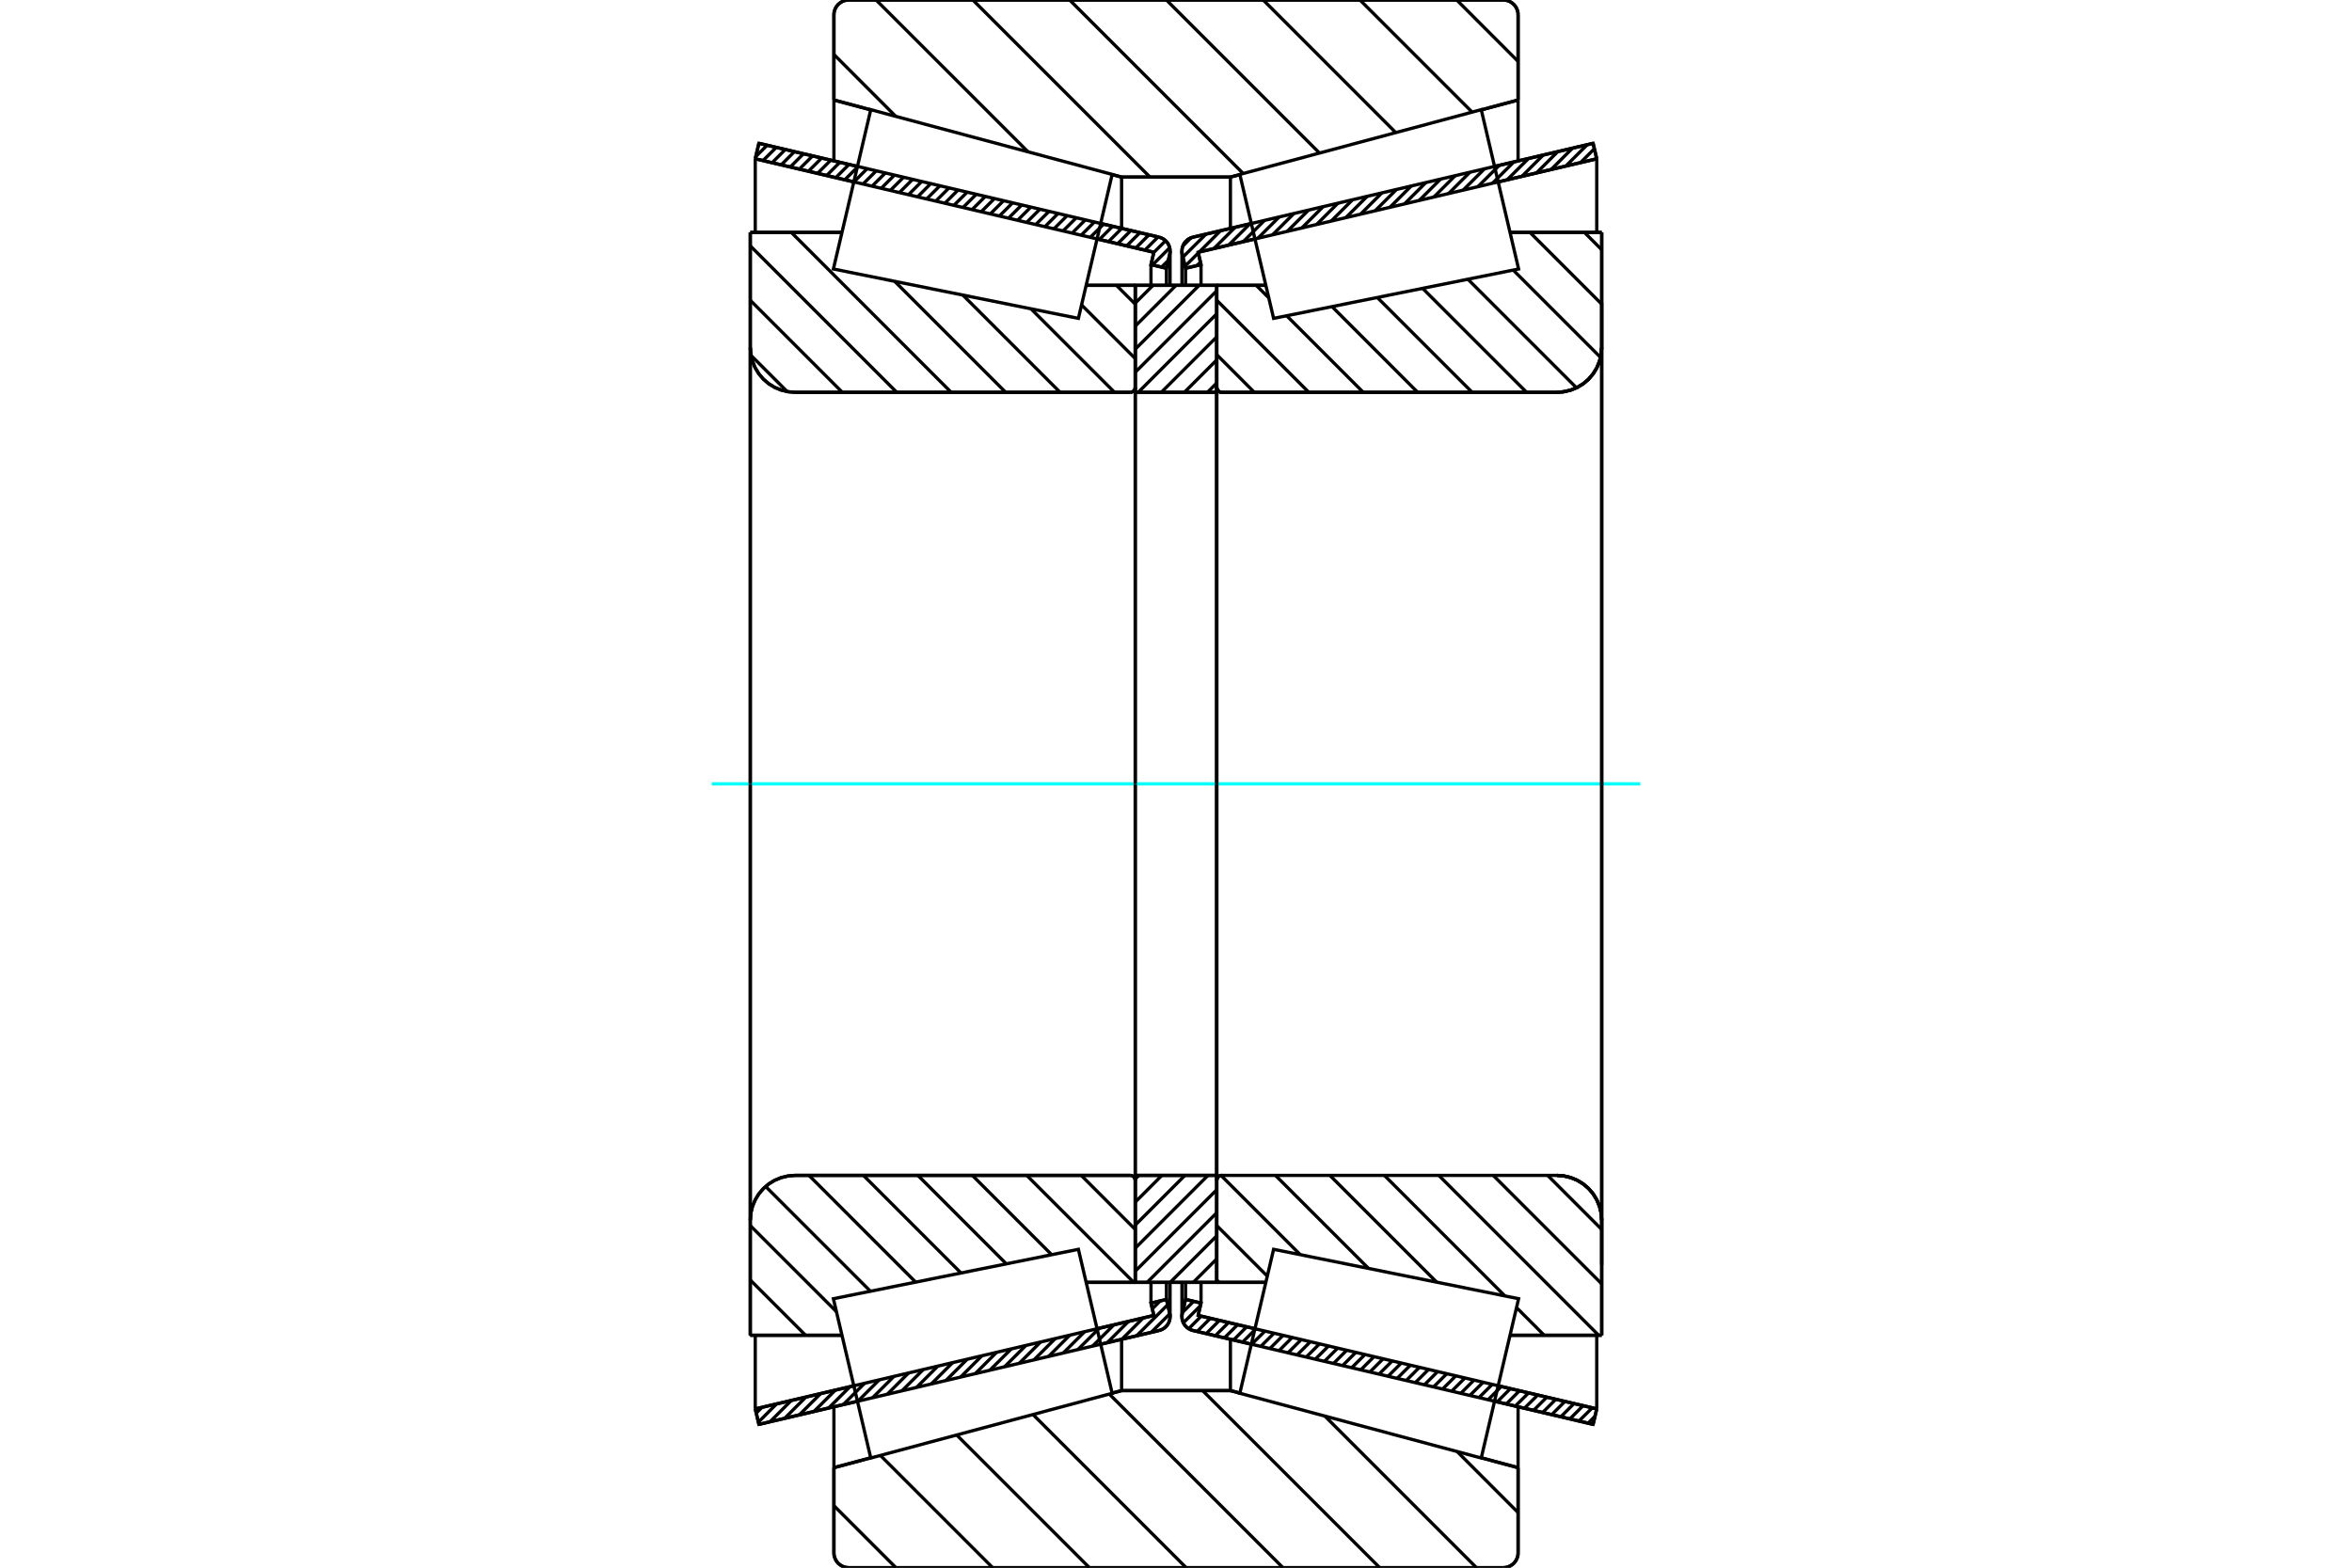 <?xml version="1.0" standalone="no"?>
<!DOCTYPE svg PUBLIC "-//W3C//DTD SVG 1.1//EN"
	"http://www.w3.org/Graphics/SVG/1.1/DTD/svg11.dtd">
<svg xmlns="http://www.w3.org/2000/svg" height="100%" width="100%" viewBox="0 0 36000 24000">
	<rect x="-1800" y="-1200" width="39600" height="26400" style="fill:#FFF"/>
	<g style="fill:none; fill-rule:evenodd" transform="matrix(1 0 0 1 0 0)">
		<g style="fill:none; stroke:#000; stroke-width:50; shape-rendering:geometricPrecision">
			<line x1="19153" y1="20579" x2="18259" y2="20369"/>
			<line x1="24384" y1="21806" x2="22876" y2="21452"/>
			<line x1="24440" y1="21569" x2="24384" y2="21806"/>
			<line x1="22932" y1="21215" x2="24440" y2="21569"/>
			<line x1="18339" y1="20138" x2="19209" y2="20342"/>
			<line x1="18383" y1="19949" x2="18339" y2="20138"/>
			<line x1="18146" y1="19893" x2="18383" y2="19949"/>
			<line x1="18096" y1="20106" x2="18146" y2="19893"/>
			<polyline points="18096,20106 18092,20131 18091,20156 18093,20189 18100,20220 18112,20251 18128,20279 18149,20304 18172,20326 18199,20345 18228,20359 18259,20369"/>
			<line x1="22876" y1="2548" x2="24384" y2="2194"/>
			<line x1="18259" y1="3631" x2="19153" y2="3421"/>
			<polyline points="18259,3631 18228,3641 18199,3655 18172,3674 18149,3696 18128,3721 18112,3749 18100,3780 18093,3811 18091,3844 18092,3869 18096,3894"/>
			<line x1="18146" y1="4107" x2="18096" y2="3894"/>
			<line x1="18383" y1="4051" x2="18146" y2="4107"/>
			<line x1="18339" y1="3862" x2="18383" y2="4051"/>
			<line x1="19209" y1="3658" x2="18339" y2="3862"/>
			<line x1="24440" y1="2431" x2="22932" y2="2785"/>
			<line x1="24384" y1="2194" x2="24440" y2="2431"/>
			<line x1="18146" y1="19631" x2="18146" y2="19893"/>
			<line x1="18146" y1="4107" x2="18146" y2="4369"/>
			<line x1="18383" y1="19631" x2="18383" y2="19949"/>
			<line x1="18383" y1="4051" x2="18383" y2="4369"/>
			<line x1="24440" y1="20441" x2="24440" y2="21569"/>
			<line x1="24440" y1="2431" x2="24440" y2="3559"/>
			<line x1="18091" y1="19632" x2="18091" y2="20156"/>
			<line x1="18091" y1="3844" x2="18091" y2="4368"/>
			<line x1="13124" y1="21452" x2="11616" y2="21806"/>
			<line x1="17741" y1="20369" x2="16847" y2="20579"/>
			<polyline points="17741,20369 17772,20359 17801,20345 17828,20326 17851,20304 17872,20279 17888,20251 17900,20220 17907,20189 17909,20156 17908,20131 17904,20106"/>
			<line x1="17854" y1="19893" x2="17904" y2="20106"/>
			<line x1="17617" y1="19949" x2="17854" y2="19893"/>
			<line x1="17661" y1="20138" x2="17617" y2="19949"/>
			<line x1="16791" y1="20342" x2="17661" y2="20138"/>
			<line x1="11560" y1="21569" x2="13068" y2="21215"/>
			<line x1="11616" y1="21806" x2="11560" y2="21569"/>
			<line x1="16847" y1="3421" x2="17741" y2="3631"/>
			<line x1="11616" y1="2194" x2="13124" y2="2548"/>
			<line x1="11560" y1="2431" x2="11616" y2="2194"/>
			<line x1="13068" y1="2785" x2="11560" y2="2431"/>
			<line x1="17661" y1="3862" x2="16791" y2="3658"/>
			<line x1="17617" y1="4051" x2="17661" y2="3862"/>
			<line x1="17854" y1="4107" x2="17617" y2="4051"/>
			<line x1="17904" y1="3894" x2="17854" y2="4107"/>
			<polyline points="17904,3894 17908,3869 17909,3844 17907,3811 17900,3780 17888,3749 17872,3721 17851,3696 17828,3674 17801,3655 17772,3641 17741,3631"/>
			<line x1="17617" y1="4369" x2="17617" y2="4051"/>
			<line x1="17617" y1="19949" x2="17617" y2="19631"/>
			<line x1="11560" y1="3559" x2="11560" y2="2431"/>
			<line x1="11560" y1="21569" x2="11560" y2="20441"/>
			<line x1="17854" y1="4369" x2="17854" y2="4107"/>
			<line x1="17854" y1="19893" x2="17854" y2="19631"/>
			<line x1="17909" y1="4368" x2="17909" y2="3844"/>
			<line x1="17909" y1="20156" x2="17909" y2="19632"/>
			<line x1="18624" y1="4368" x2="19375" y2="4368"/>
			<polyline points="18624,5930 18625,5941 18628,5953 18632,5964 18638,5974 18646,5983 18655,5991 18665,5997 18676,6002 18688,6005 18700,6006"/>
			<line x1="23831" y1="6006" x2="18700" y2="6006"/>
			<polyline points="23831,6006 23938,5997 24042,5972 24142,5931 24233,5875 24315,5805 24385,5723 24441,5631 24482,5532 24508,5427 24516,5320"/>
			<line x1="24516" y1="3558" x2="24516" y2="5320"/>
			<line x1="24516" y1="3558" x2="23113" y2="3558"/>
			<line x1="24516" y1="20442" x2="23113" y2="20442"/>
			<line x1="24516" y1="18680" x2="24516" y2="20442"/>
			<polyline points="24516,18680 24508,18573 24482,18468 24441,18369 24385,18277 24315,18195 24233,18125 24142,18069 24042,18028 23938,18003 23831,17994"/>
			<polyline points="18700,17994 18688,17995 18676,17998 18665,18003 18655,18009 18646,18017 18638,18026 18632,18036 18628,18047 18625,18059 18624,18070"/>
			<line x1="19375" y1="19632" x2="18624" y2="19632"/>
			<line x1="23113" y1="4145" x2="23113" y2="4145"/>
			<line x1="23113" y1="19855" x2="23113" y2="19855"/>
			<polyline points="18624,5930 18625,5941 18628,5953 18632,5964 18638,5974 18646,5983 18655,5991 18665,5997 18676,6002 18688,6005 18700,6006"/>
			<polyline points="18700,17994 18688,17995 18676,17998 18665,18003 18655,18009 18646,18017 18638,18026 18632,18036 18628,18047 18625,18059 18624,18070"/>
			<polyline points="23831,6006 23938,5997 24042,5972 24142,5931 24233,5875 24315,5805 24385,5723 24441,5631 24482,5532 24508,5427 24516,5320"/>
			<polyline points="24516,18680 24508,18573 24482,18468 24441,18369 24385,18277 24315,18195 24233,18125 24142,18069 24042,18028 23938,18003 23831,17994"/>
			<line x1="17376" y1="19632" x2="16625" y2="19632"/>
			<polyline points="17376,18070 17375,18059 17372,18047 17368,18036 17362,18026 17354,18017 17345,18009 17335,18003 17324,17998 17312,17995 17300,17994"/>
			<line x1="12169" y1="17994" x2="17300" y2="17994"/>
			<polyline points="12169,17994 12062,18003 11958,18028 11858,18069 11767,18125 11685,18195 11615,18277 11559,18369 11518,18468 11492,18573 11484,18680"/>
			<line x1="11484" y1="20442" x2="11484" y2="18680"/>
			<line x1="11484" y1="20442" x2="12887" y2="20442"/>
			<line x1="11484" y1="3558" x2="12887" y2="3558"/>
			<line x1="11484" y1="5320" x2="11484" y2="3558"/>
			<polyline points="11484,5320 11492,5427 11518,5532 11559,5631 11615,5723 11685,5805 11767,5875 11858,5931 11958,5972 12062,5997 12169,6006"/>
			<line x1="17300" y1="6006" x2="12169" y2="6006"/>
			<polyline points="17300,6006 17312,6005 17324,6002 17335,5997 17345,5991 17354,5983 17362,5974 17368,5964 17372,5953 17375,5941 17376,5930"/>
			<line x1="16625" y1="4368" x2="17376" y2="4368"/>
			<line x1="12887" y1="19855" x2="12887" y2="19855"/>
			<line x1="12887" y1="4145" x2="12887" y2="4145"/>
			<line x1="11484" y1="18680" x2="11484" y2="5320"/>
			<line x1="23008" y1="24000" x2="12992" y2="24000"/>
			<polyline points="23008,24000 23044,23997 23079,23989 23112,23975 23142,23956 23170,23933 23193,23906 23212,23875 23225,23842 23234,23807 23236,23771"/>
			<line x1="23236" y1="22469" x2="23236" y2="23771"/>
			<line x1="22673" y1="22318" x2="23236" y2="22469"/>
			<line x1="18833" y1="21289" x2="18978" y2="21328"/>
			<line x1="17167" y1="21289" x2="18833" y2="21289"/>
			<line x1="17022" y1="21328" x2="17167" y2="21289"/>
			<line x1="12764" y1="22469" x2="13327" y2="22318"/>
			<line x1="12764" y1="23771" x2="12764" y2="22469"/>
			<polyline points="12764,23771 12766,23807 12775,23842 12788,23875 12807,23906 12830,23933 12858,23956 12888,23975 12921,23989 12956,23997 12992,24000"/>
			<line x1="12992" y1="0" x2="23008" y2="0"/>
			<polyline points="12992,0 12956,3 12921,11 12888,25 12858,44 12830,67 12807,94 12788,125 12775,158 12766,193 12764,229"/>
			<line x1="12764" y1="1531" x2="12764" y2="229"/>
			<line x1="13327" y1="1682" x2="12764" y2="1531"/>
			<line x1="17167" y1="2711" x2="17022" y2="2672"/>
			<line x1="18833" y1="2711" x2="17167" y2="2711"/>
			<line x1="18978" y1="2672" x2="18833" y2="2711"/>
			<line x1="23236" y1="1531" x2="22673" y2="1682"/>
			<line x1="23236" y1="229" x2="23236" y2="1531"/>
			<polyline points="23236,229 23234,193 23225,158 23212,125 23193,94 23170,67 23142,44 23112,25 23079,11 23044,3 23008,0"/>
			<line x1="17167" y1="20504" x2="17167" y2="21289"/>
			<line x1="17167" y1="2711" x2="17167" y2="3496"/>
			<line x1="18833" y1="20504" x2="18833" y2="21289"/>
			<line x1="18833" y1="2711" x2="18833" y2="3496"/>
			<line x1="12764" y1="21536" x2="12764" y2="22469"/>
			<line x1="12764" y1="1531" x2="12764" y2="2464"/>
			<line x1="23236" y1="21536" x2="23236" y2="22469"/>
			<line x1="23236" y1="1531" x2="23236" y2="2464"/>
			<line x1="17376" y1="17994" x2="18624" y2="17994"/>
			<line x1="17376" y1="19632" x2="17376" y2="17994"/>
			<line x1="18624" y1="19632" x2="17376" y2="19632"/>
			<line x1="18624" y1="17994" x2="18624" y2="19632"/>
			<line x1="18624" y1="6006" x2="17376" y2="6006"/>
			<line x1="18624" y1="4368" x2="18624" y2="6006"/>
			<line x1="17376" y1="4368" x2="18624" y2="4368"/>
			<line x1="17376" y1="6006" x2="17376" y2="4368"/>
			<line x1="18624" y1="6006" x2="18624" y2="17994"/>
			<line x1="17376" y1="6006" x2="17376" y2="17994"/>
		</g>
		<g style="fill:none; stroke:#0FF; stroke-width:50; shape-rendering:geometricPrecision">
			<line x1="10895" y1="12000" x2="25105" y2="12000"/>
		</g>
		<g style="fill:none; stroke:#000; stroke-width:50; shape-rendering:geometricPrecision">
			<line x1="22297" y1="0" x2="23236" y2="940"/>
			<line x1="20816" y1="0" x2="22533" y2="1717"/>
			<line x1="19335" y1="0" x2="21364" y2="2030"/>
			<line x1="17853" y1="0" x2="20196" y2="2343"/>
			<line x1="16372" y1="0" x2="19028" y2="2656"/>
			<line x1="14891" y1="0" x2="17602" y2="2711"/>
			<line x1="13410" y1="0" x2="15735" y2="2324"/>
			<line x1="12764" y1="834" x2="13711" y2="1782"/>
			<line x1="22302" y1="22221" x2="23236" y2="23156"/>
			<line x1="20278" y1="21679" x2="22599" y2="24000"/>
			<line x1="18407" y1="21289" x2="21118" y2="24000"/>
			<line x1="16979" y1="21342" x2="19637" y2="24000"/>
			<line x1="15811" y1="21655" x2="18156" y2="24000"/>
			<line x1="14643" y1="21968" x2="16675" y2="24000"/>
			<line x1="13475" y1="22281" x2="15194" y2="24000"/>
			<line x1="12764" y1="23051" x2="13713" y2="24000"/>
			<line x1="18000" y1="0" x2="23008" y2="0"/>
			<polyline points="23236,229 23234,193 23225,158 23212,125 23193,94 23170,67 23142,44 23112,25 23079,11 23044,3 23008,0"/>
			<line x1="23236" y1="229" x2="23236" y2="1531"/>
			<line x1="18978" y1="2672" x2="18833" y2="2711"/>
			<line x1="23236" y1="1531" x2="22673" y2="1682"/>
			<line x1="18833" y1="2711" x2="18000" y2="2711"/>
			<polyline points="18000,0 12992,0 12956,3 12921,11 12888,25 12858,44 12830,67 12807,94 12788,125 12775,158 12766,193 12764,229 12764,1531"/>
			<line x1="17022" y1="2672" x2="17167" y2="2711"/>
			<line x1="12764" y1="1531" x2="13327" y2="1682"/>
			<line x1="17167" y1="2711" x2="18000" y2="2711"/>
			<line x1="18000" y1="21289" x2="17167" y2="21289"/>
			<line x1="13327" y1="22318" x2="12764" y2="22469"/>
			<line x1="17167" y1="21289" x2="17022" y2="21328"/>
			<polyline points="12764,22469 12764,23771 12766,23807 12775,23842 12788,23875 12807,23906 12830,23933 12858,23956 12888,23975 12921,23989 12956,23997 12992,24000 18000,24000"/>
			<line x1="18000" y1="21289" x2="18833" y2="21289"/>
			<line x1="22673" y1="22318" x2="23236" y2="22469"/>
			<line x1="18833" y1="21289" x2="18978" y2="21328"/>
			<line x1="23236" y1="22469" x2="23236" y2="23771"/>
			<polyline points="23008,24000 23044,23997 23079,23989 23112,23975 23142,23956 23170,23933 23193,23906 23212,23875 23225,23842 23234,23807 23236,23771"/>
			<line x1="23008" y1="24000" x2="18000" y2="24000"/>
			<line x1="17088" y1="4368" x2="17376" y2="4656"/>
			<line x1="16554" y1="4668" x2="17376" y2="5489"/>
			<line x1="15782" y1="4729" x2="17059" y2="6006"/>
			<line x1="14738" y1="4518" x2="16226" y2="6006"/>
			<line x1="13695" y1="4308" x2="15393" y2="6006"/>
			<line x1="12112" y1="3558" x2="14559" y2="6006"/>
			<line x1="11484" y1="3764" x2="13726" y2="6006"/>
			<line x1="11484" y1="4597" x2="12893" y2="6006"/>
			<line x1="11495" y1="5441" x2="12049" y2="5995"/>
			<line x1="16549" y1="17994" x2="17376" y2="18822"/>
			<line x1="15715" y1="17994" x2="17353" y2="19632"/>
			<line x1="14882" y1="17994" x2="16096" y2="19208"/>
			<line x1="14049" y1="17994" x2="15402" y2="19348"/>
			<line x1="13215" y1="17994" x2="14709" y2="19488"/>
			<line x1="12382" y1="17994" x2="14015" y2="19628"/>
			<line x1="11719" y1="18164" x2="13322" y2="19767"/>
			<line x1="11484" y1="18763" x2="12803" y2="20081"/>
			<line x1="11484" y1="19596" x2="12330" y2="20442"/>
			<line x1="11484" y1="20429" x2="11496" y2="20442"/>
			<polyline points="17376,12000 17376,4368 17376,5930"/>
			<polyline points="17300,6006 17312,6005 17324,6002 17335,5997 17345,5991 17354,5983 17362,5974 17368,5964 17372,5953 17375,5941 17376,5930"/>
			<line x1="17300" y1="6006" x2="12169" y2="6006"/>
			<polyline points="11484,5320 11492,5427 11518,5532 11559,5631 11615,5723 11685,5805 11767,5875 11858,5931 11958,5972 12062,5997 12169,6006"/>
			<line x1="11484" y1="5320" x2="11484" y2="3558"/>
			<line x1="11484" y1="5320" x2="11484" y2="12000"/>
			<line x1="11484" y1="3558" x2="12887" y2="3558"/>
			<line x1="16625" y1="4368" x2="17376" y2="4368"/>
			<line x1="17376" y1="19632" x2="16625" y2="19632"/>
			<line x1="12887" y1="20442" x2="11484" y2="20442"/>
			<line x1="11484" y1="12000" x2="11484" y2="18680"/>
			<line x1="11484" y1="20442" x2="11484" y2="18680"/>
			<polyline points="12169,17994 12062,18003 11958,18028 11858,18069 11767,18125 11685,18195 11615,18277 11559,18369 11518,18468 11492,18573 11484,18680"/>
			<line x1="12169" y1="17994" x2="17300" y2="17994"/>
			<polyline points="17376,18070 17375,18059 17372,18047 17368,18036 17362,18026 17354,18017 17345,18009 17335,18003 17324,17998 17312,17995 17300,17994"/>
			<polyline points="17376,18070 17376,19632 17376,12000"/>
			<line x1="24251" y1="3558" x2="24516" y2="3823"/>
			<line x1="23418" y1="3558" x2="24516" y2="4656"/>
			<line x1="23162" y1="4135" x2="24499" y2="5472"/>
			<line x1="22468" y1="4275" x2="24130" y2="5937"/>
			<line x1="21775" y1="4415" x2="23366" y2="6006"/>
			<line x1="21081" y1="4554" x2="22533" y2="6006"/>
			<line x1="20388" y1="4694" x2="21699" y2="6006"/>
			<line x1="19694" y1="4834" x2="20866" y2="6006"/>
			<line x1="19228" y1="4368" x2="19420" y2="4560"/>
			<line x1="18624" y1="4597" x2="20033" y2="6006"/>
			<line x1="18624" y1="5430" x2="19199" y2="6006"/>
			<line x1="23688" y1="17994" x2="24516" y2="18822"/>
			<line x1="22855" y1="17994" x2="24516" y2="19655"/>
			<line x1="22022" y1="17994" x2="24469" y2="20442"/>
			<line x1="23212" y1="20018" x2="23636" y2="20442"/>
			<line x1="21189" y1="17994" x2="23033" y2="19839"/>
			<line x1="20355" y1="17994" x2="21990" y2="19629"/>
			<line x1="19522" y1="17994" x2="20946" y2="19418"/>
			<line x1="18689" y1="17995" x2="19902" y2="19208"/>
			<line x1="18624" y1="18763" x2="19398" y2="19537"/>
			<line x1="18624" y1="19596" x2="18660" y2="19632"/>
			<polyline points="18624,12000 18624,4368 18624,5930 18625,5941 18628,5953 18632,5964 18638,5974 18646,5983 18655,5991 18665,5997 18676,6002 18688,6005 18700,6006 23831,6006 23938,5997 24042,5972 24142,5931 24233,5875 24315,5805 24385,5723 24441,5631 24482,5532 24508,5427 24516,5320 24516,3558"/>
			<line x1="24516" y1="5320" x2="24516" y2="12000"/>
			<line x1="24516" y1="3558" x2="23113" y2="3558"/>
			<line x1="19375" y1="4368" x2="18624" y2="4368"/>
			<line x1="18624" y1="19632" x2="19375" y2="19632"/>
			<line x1="23113" y1="20442" x2="24516" y2="20442"/>
			<line x1="24516" y1="12000" x2="24516" y2="18680"/>
			<polyline points="24516,20442 24516,18680 24508,18573 24482,18468 24441,18369 24385,18277 24315,18195 24233,18125 24142,18069 24042,18028 23938,18003 23831,17994 18700,17994 18688,17995 18676,17998 18665,18003 18655,18009 18646,18017 18638,18026 18632,18036 18628,18047 18625,18059 18624,18070 18624,19632 18624,12000"/>
			<line x1="18624" y1="19625" x2="18617" y2="19632"/>
			<line x1="18624" y1="19272" x2="18264" y2="19632"/>
			<line x1="18624" y1="18919" x2="17911" y2="19632"/>
			<line x1="18624" y1="18566" x2="17558" y2="19632"/>
			<line x1="18624" y1="18214" x2="17376" y2="19461"/>
			<line x1="18490" y1="17994" x2="17376" y2="19108"/>
			<line x1="18137" y1="17994" x2="17376" y2="18755"/>
			<line x1="17784" y1="17994" x2="17376" y2="18403"/>
			<line x1="17432" y1="17994" x2="17376" y2="18050"/>
			<line x1="18624" y1="5863" x2="18481" y2="6006"/>
			<line x1="18624" y1="5510" x2="18128" y2="6006"/>
			<line x1="18624" y1="5157" x2="17775" y2="6006"/>
			<line x1="18624" y1="4804" x2="17422" y2="6006"/>
			<line x1="18624" y1="4451" x2="17376" y2="5699"/>
			<line x1="18354" y1="4368" x2="17376" y2="5346"/>
			<line x1="18001" y1="4368" x2="17376" y2="4993"/>
			<line x1="17648" y1="4368" x2="17376" y2="4640"/>
			<polyline points="17376,6006 17376,4368 18624,4368 18624,6006 17376,6006"/>
			<polyline points="17376,17994 18624,17994 18624,19632 17376,19632 17376,17994"/>
			<line x1="24516" y1="19365" x2="24516" y2="4635"/>
			<line x1="18624" y1="18070" x2="18624" y2="5930"/>
			<polyline points="16765,20228 17023,21330 13328,22321 13042,21101 12756,19882 16506,19126 16765,20228"/>
			<polyline points="16765,3772 16506,4874 12756,4118 13042,2899 13328,1679 17023,2670 16765,3772"/>
			<polyline points="19235,20228 19494,19126 23244,19882 22958,21101 22672,22321 18977,21330 19235,20228"/>
			<polyline points="19235,3772 18977,2670 22672,1679 22958,2899 23244,4118 19494,4874 19235,3772"/>
			<line x1="17905" y1="20113" x2="17621" y2="20397"/>
			<line x1="17873" y1="19974" x2="17397" y2="20450"/>
			<line x1="17759" y1="19915" x2="17638" y2="20037"/>
			<line x1="17499" y1="20176" x2="17173" y2="20502"/>
			<line x1="17274" y1="20229" x2="16948" y2="20555"/>
			<line x1="17050" y1="20281" x2="16724" y2="20607"/>
			<line x1="16825" y1="20334" x2="16499" y2="20660"/>
			<line x1="16601" y1="20387" x2="16275" y2="20713"/>
			<line x1="16376" y1="20439" x2="16050" y2="20765"/>
			<line x1="16152" y1="20492" x2="15826" y2="20818"/>
			<line x1="15927" y1="20545" x2="15601" y2="20871"/>
			<line x1="15703" y1="20597" x2="15377" y2="20923"/>
			<line x1="15479" y1="20650" x2="15152" y2="20976"/>
			<line x1="15254" y1="20703" x2="14928" y2="21029"/>
			<line x1="15030" y1="20755" x2="14704" y2="21081"/>
			<line x1="14805" y1="20808" x2="14479" y2="21134"/>
			<line x1="14581" y1="20861" x2="14255" y2="21187"/>
			<line x1="14356" y1="20913" x2="14030" y2="21239"/>
			<line x1="14132" y1="20966" x2="13806" y2="21292"/>
			<line x1="13907" y1="21018" x2="13581" y2="21345"/>
			<line x1="13683" y1="21071" x2="13357" y2="21397"/>
			<line x1="13458" y1="21124" x2="13132" y2="21450"/>
			<line x1="13234" y1="21176" x2="12908" y2="21502"/>
			<line x1="13010" y1="21229" x2="12684" y2="21555"/>
			<line x1="12785" y1="21282" x2="12459" y2="21608"/>
			<line x1="12561" y1="21334" x2="12235" y2="21660"/>
			<line x1="12336" y1="21387" x2="12010" y2="21713"/>
			<line x1="12112" y1="21440" x2="11786" y2="21766"/>
			<line x1="11887" y1="21492" x2="11608" y2="21772"/>
			<line x1="11663" y1="21545" x2="11575" y2="21633"/>
			<line x1="17882" y1="3987" x2="17779" y2="4089"/>
			<line x1="17903" y1="3793" x2="17640" y2="4057"/>
			<line x1="17840" y1="3685" x2="17661" y2="3864"/>
			<line x1="17726" y1="3627" x2="17523" y2="3830"/>
			<line x1="17586" y1="3595" x2="17384" y2="3797"/>
			<line x1="17447" y1="3562" x2="17245" y2="3764"/>
			<line x1="17308" y1="3530" x2="17106" y2="3732"/>
			<line x1="17169" y1="3497" x2="16967" y2="3699"/>
			<line x1="17030" y1="3464" x2="16828" y2="3666"/>
			<line x1="16891" y1="3432" x2="16688" y2="3634"/>
			<line x1="16751" y1="3399" x2="16549" y2="3601"/>
			<line x1="16612" y1="3366" x2="16410" y2="3569"/>
			<line x1="16473" y1="3334" x2="16271" y2="3536"/>
			<line x1="16334" y1="3301" x2="16132" y2="3503"/>
			<line x1="16195" y1="3268" x2="15993" y2="3471"/>
			<line x1="16056" y1="3236" x2="15853" y2="3438"/>
			<line x1="15916" y1="3203" x2="15714" y2="3405"/>
			<line x1="15777" y1="3171" x2="15575" y2="3373"/>
			<line x1="15638" y1="3138" x2="15436" y2="3340"/>
			<line x1="15499" y1="3105" x2="15297" y2="3307"/>
			<line x1="15360" y1="3073" x2="15158" y2="3275"/>
			<line x1="15221" y1="3040" x2="15018" y2="3242"/>
			<line x1="15081" y1="3007" x2="14879" y2="3209"/>
			<line x1="14942" y1="2975" x2="14740" y2="3177"/>
			<line x1="14803" y1="2942" x2="14601" y2="3144"/>
			<line x1="14664" y1="2909" x2="14462" y2="3112"/>
			<line x1="14525" y1="2877" x2="14323" y2="3079"/>
			<line x1="14386" y1="2844" x2="14183" y2="3046"/>
			<line x1="14246" y1="2811" x2="14044" y2="3014"/>
			<line x1="14107" y1="2779" x2="13905" y2="2981"/>
			<line x1="13968" y1="2746" x2="13766" y2="2948"/>
			<line x1="13829" y1="2714" x2="13627" y2="2916"/>
			<line x1="13690" y1="2681" x2="13488" y2="2883"/>
			<line x1="13551" y1="2648" x2="13348" y2="2850"/>
			<line x1="13411" y1="2616" x2="13209" y2="2818"/>
			<line x1="13272" y1="2583" x2="13070" y2="2785"/>
			<line x1="13133" y1="2550" x2="12931" y2="2752"/>
			<line x1="12994" y1="2518" x2="12792" y2="2720"/>
			<line x1="12855" y1="2485" x2="12653" y2="2687"/>
			<line x1="12716" y1="2452" x2="12513" y2="2655"/>
			<line x1="12576" y1="2420" x2="12374" y2="2622"/>
			<line x1="12437" y1="2387" x2="12235" y2="2589"/>
			<line x1="12298" y1="2354" x2="12096" y2="2557"/>
			<line x1="12159" y1="2322" x2="11957" y2="2524"/>
			<line x1="12020" y1="2289" x2="11818" y2="2491"/>
			<line x1="11881" y1="2257" x2="11678" y2="2459"/>
			<line x1="11741" y1="2224" x2="11568" y2="2397"/>
			<polyline points="11560,2431 11616,2194 17741,3631"/>
			<polyline points="17904,3894 17909,3860 17909,3826 17903,3792 17892,3759 17877,3729 17856,3701 17832,3677 17804,3657 17773,3641 17741,3631"/>
			<polyline points="17904,3894 17854,4107 17617,4051 17661,3862 11560,2431"/>
			<polyline points="11560,21569 17661,20138 17617,19949 17854,19893 17904,20106"/>
			<polyline points="17741,20369 17773,20359 17804,20343 17832,20323 17856,20299 17877,20271 17892,20241 17903,20208 17909,20174 17909,20140 17904,20106"/>
			<polyline points="17741,20369 11616,21806 11560,21569"/>
			<line x1="24413" y1="21682" x2="24308" y2="21788"/>
			<line x1="24371" y1="21553" x2="24168" y2="21755"/>
			<line x1="24231" y1="21520" x2="24029" y2="21722"/>
			<line x1="24092" y1="21487" x2="23890" y2="21690"/>
			<line x1="23953" y1="21455" x2="23751" y2="21657"/>
			<line x1="23814" y1="21422" x2="23612" y2="21624"/>
			<line x1="23675" y1="21390" x2="23473" y2="21592"/>
			<line x1="23536" y1="21357" x2="23333" y2="21559"/>
			<line x1="23396" y1="21324" x2="23194" y2="21526"/>
			<line x1="23257" y1="21292" x2="23055" y2="21494"/>
			<line x1="23118" y1="21259" x2="22916" y2="21461"/>
			<line x1="22979" y1="21226" x2="22777" y2="21429"/>
			<line x1="22840" y1="21194" x2="22638" y2="21396"/>
			<line x1="22701" y1="21161" x2="22498" y2="21363"/>
			<line x1="22561" y1="21128" x2="22359" y2="21331"/>
			<line x1="22422" y1="21096" x2="22220" y2="21298"/>
			<line x1="22283" y1="21063" x2="22081" y2="21265"/>
			<line x1="22144" y1="21031" x2="21942" y2="21233"/>
			<line x1="22005" y1="20998" x2="21803" y2="21200"/>
			<line x1="21866" y1="20965" x2="21663" y2="21167"/>
			<line x1="21726" y1="20933" x2="21524" y2="21135"/>
			<line x1="21587" y1="20900" x2="21385" y2="21102"/>
			<line x1="21448" y1="20867" x2="21246" y2="21069"/>
			<line x1="21309" y1="20835" x2="21107" y2="21037"/>
			<line x1="21170" y1="20802" x2="20968" y2="21004"/>
			<line x1="21031" y1="20769" x2="20828" y2="20972"/>
			<line x1="20891" y1="20737" x2="20689" y2="20939"/>
			<line x1="20752" y1="20704" x2="20550" y2="20906"/>
			<line x1="20613" y1="20671" x2="20411" y2="20874"/>
			<line x1="20474" y1="20639" x2="20272" y2="20841"/>
			<line x1="20335" y1="20606" x2="20133" y2="20808"/>
			<line x1="20196" y1="20574" x2="19993" y2="20776"/>
			<line x1="20056" y1="20541" x2="19854" y2="20743"/>
			<line x1="19917" y1="20508" x2="19715" y2="20710"/>
			<line x1="19778" y1="20476" x2="19576" y2="20678"/>
			<line x1="19639" y1="20443" x2="19437" y2="20645"/>
			<line x1="19500" y1="20410" x2="19298" y2="20612"/>
			<line x1="19361" y1="20378" x2="19158" y2="20580"/>
			<line x1="19221" y1="20345" x2="19019" y2="20547"/>
			<line x1="19082" y1="20312" x2="18880" y2="20515"/>
			<line x1="18943" y1="20280" x2="18741" y2="20482"/>
			<line x1="18804" y1="20247" x2="18602" y2="20449"/>
			<line x1="18665" y1="20214" x2="18463" y2="20417"/>
			<line x1="18526" y1="20182" x2="18323" y2="20384"/>
			<line x1="18386" y1="20149" x2="18194" y2="20342"/>
			<line x1="18373" y1="19991" x2="18113" y2="20251"/>
			<line x1="18270" y1="19922" x2="18100" y2="20092"/>
			<line x1="24436" y1="2416" x2="24416" y2="2437"/>
			<line x1="24404" y1="2277" x2="24192" y2="2489"/>
			<line x1="24293" y1="2216" x2="23967" y2="2542"/>
			<line x1="24069" y1="2268" x2="23743" y2="2594"/>
			<line x1="23844" y1="2321" x2="23518" y2="2647"/>
			<line x1="23620" y1="2374" x2="23294" y2="2700"/>
			<line x1="23396" y1="2426" x2="23069" y2="2752"/>
			<line x1="23171" y1="2479" x2="22845" y2="2805"/>
			<line x1="22947" y1="2532" x2="22621" y2="2858"/>
			<line x1="22722" y1="2584" x2="22396" y2="2910"/>
			<line x1="22498" y1="2637" x2="22172" y2="2963"/>
			<line x1="22273" y1="2690" x2="21947" y2="3016"/>
			<line x1="22049" y1="2742" x2="21723" y2="3068"/>
			<line x1="21824" y1="2795" x2="21498" y2="3121"/>
			<line x1="21600" y1="2848" x2="21274" y2="3174"/>
			<line x1="21375" y1="2900" x2="21049" y2="3226"/>
			<line x1="21151" y1="2953" x2="20825" y2="3279"/>
			<line x1="20927" y1="3005" x2="20600" y2="3331"/>
			<line x1="20702" y1="3058" x2="20376" y2="3384"/>
			<line x1="20478" y1="3111" x2="20152" y2="3437"/>
			<line x1="20253" y1="3163" x2="19927" y2="3489"/>
			<line x1="20029" y1="3216" x2="19703" y2="3542"/>
			<line x1="19804" y1="3269" x2="19478" y2="3595"/>
			<line x1="19580" y1="3321" x2="19254" y2="3647"/>
			<line x1="19355" y1="3374" x2="19029" y2="3700"/>
			<line x1="19131" y1="3427" x2="18805" y2="3753"/>
			<line x1="18906" y1="3479" x2="18580" y2="3805"/>
			<line x1="18374" y1="4012" x2="18320" y2="4066"/>
			<line x1="18682" y1="3532" x2="18356" y2="3858"/>
			<line x1="18341" y1="3873" x2="18139" y2="4075"/>
			<line x1="18458" y1="3585" x2="18106" y2="3936"/>
			<line x1="18230" y1="3640" x2="18106" y2="3765"/>
			<polyline points="24440,2431 24384,2194 18259,3631 18227,3641 18196,3657 18168,3677 18144,3701 18123,3729 18108,3759 18097,3792 18091,3826 18091,3860 18096,3894 18146,4107 18383,4051 18339,3862 24440,2431"/>
			<polyline points="24440,21569 18339,20138 18383,19949 18146,19893 18096,20106 18091,20140 18091,20174 18097,20208 18108,20241 18123,20271 18144,20299 18168,20323 18196,20343 18227,20359 18259,20369 24384,21806 24440,21569"/>
		</g>
	</g>
</svg>
